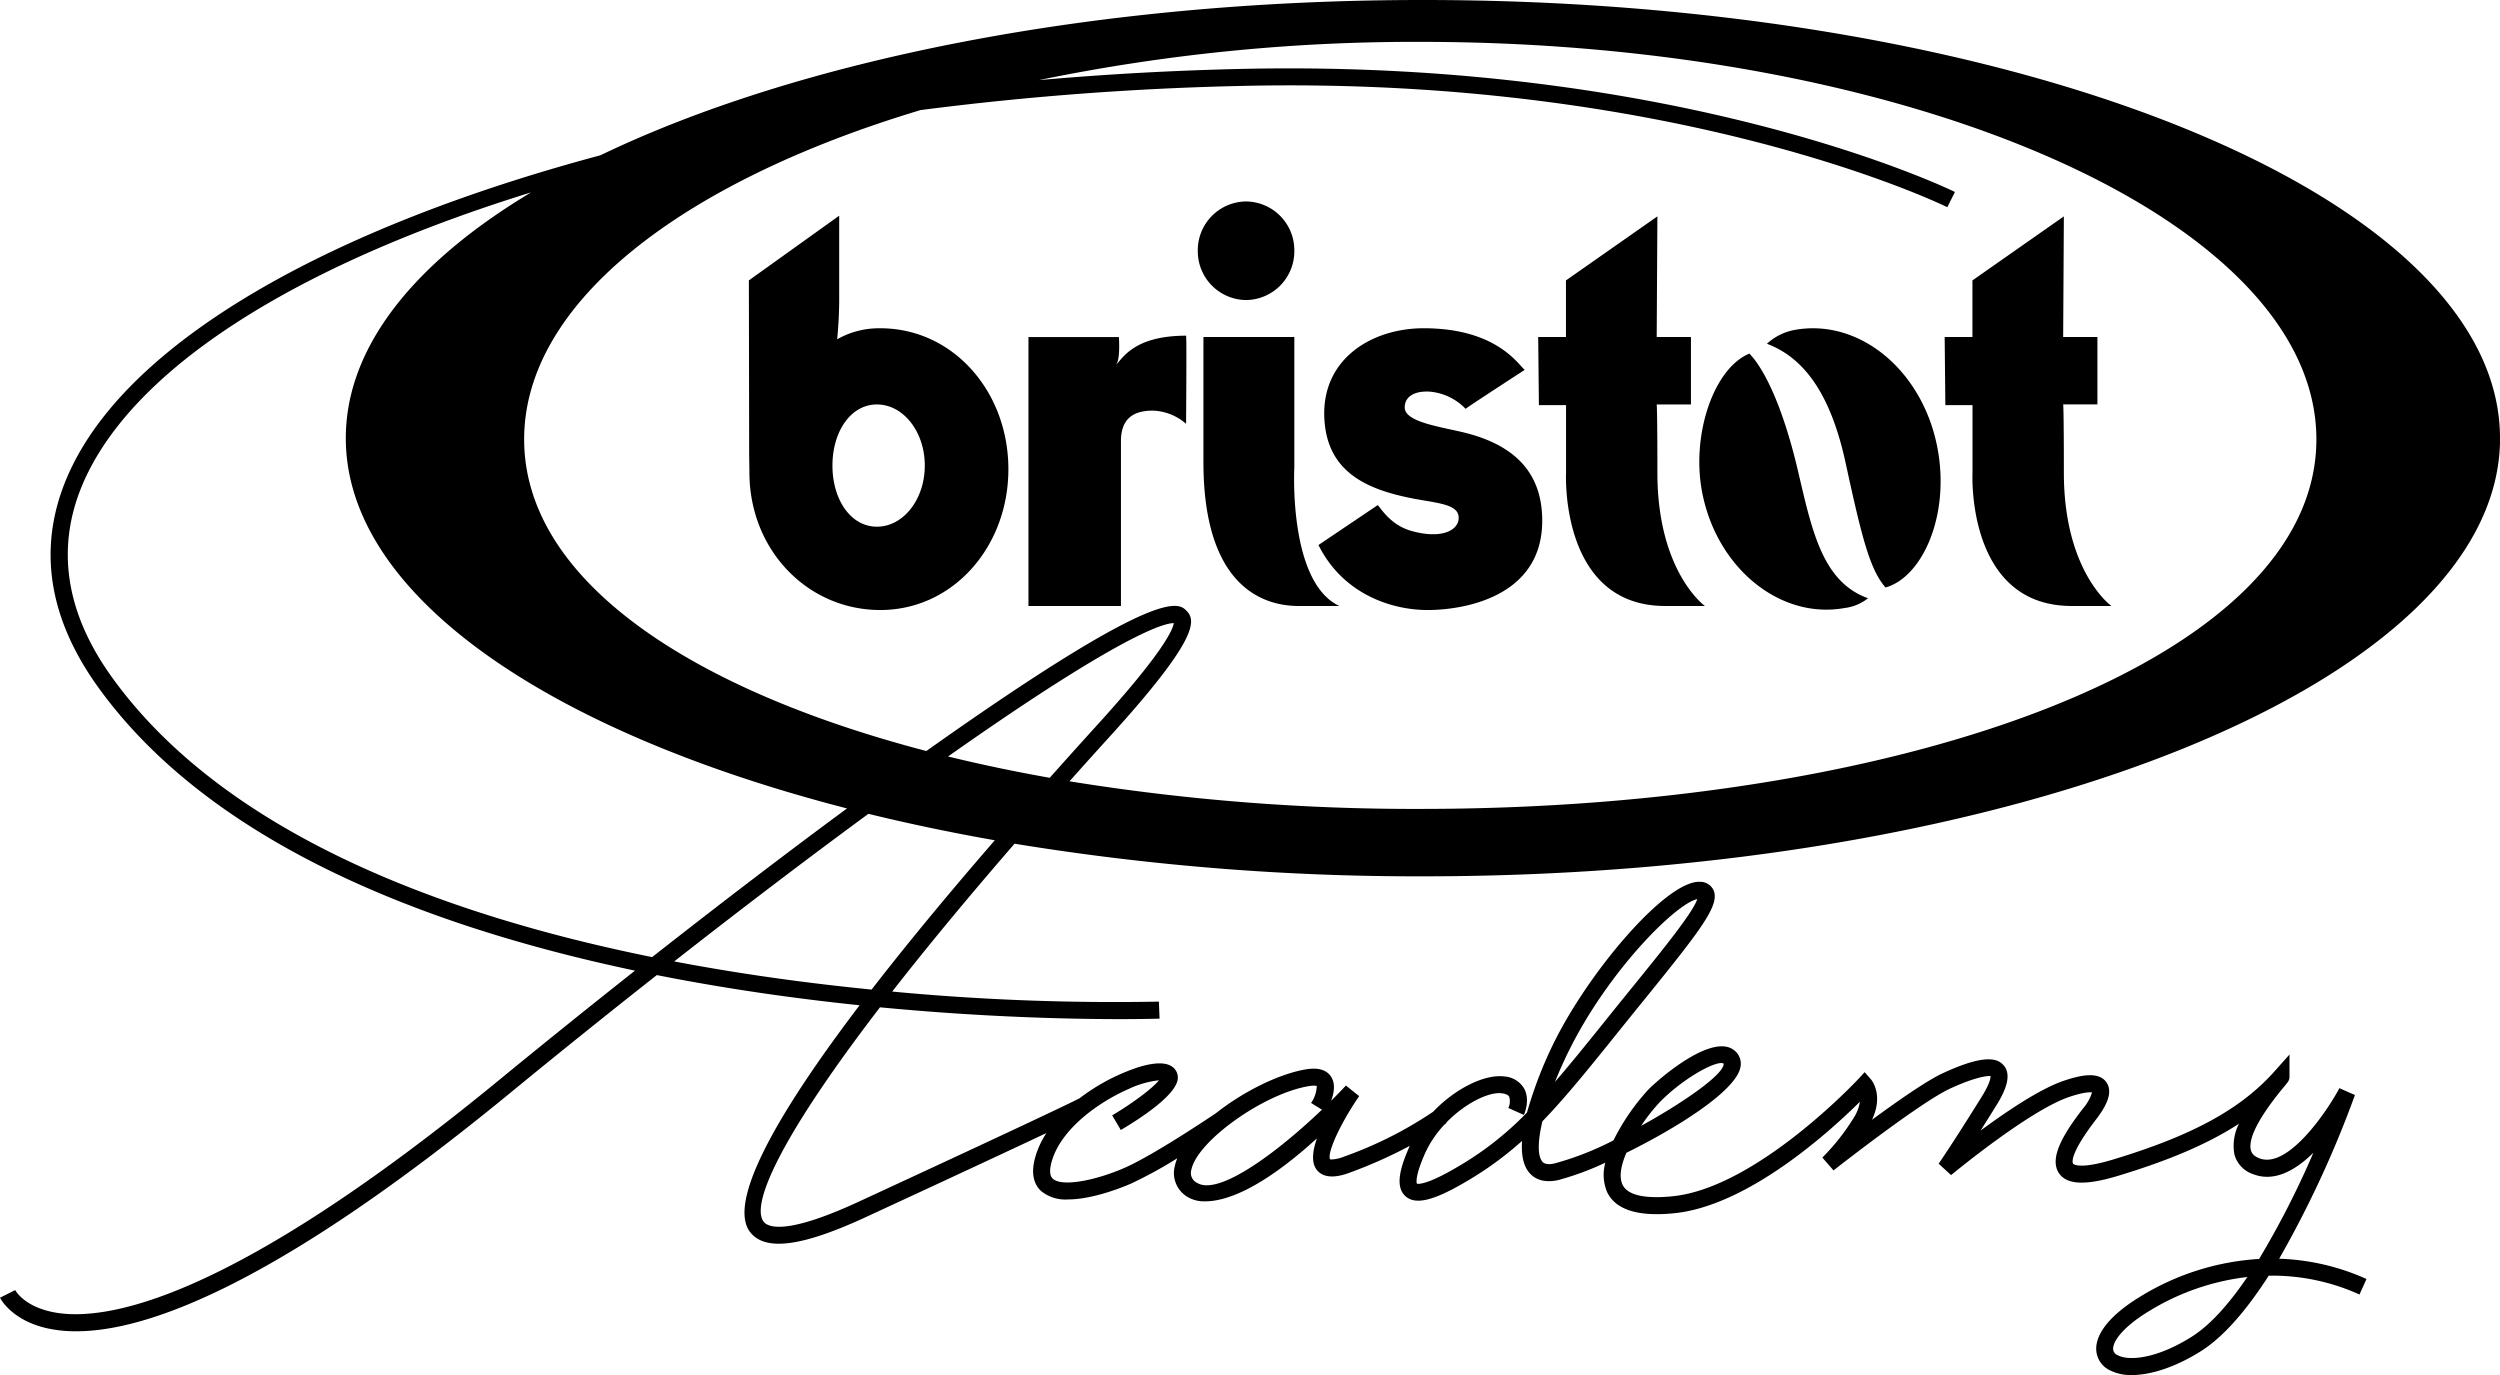 <?xml version="1.0" encoding="UTF-8"?> <svg xmlns="http://www.w3.org/2000/svg" xmlns:xlink="http://www.w3.org/1999/xlink" width="447.302" height="246.018" viewBox="0 0 447.302 246.018"><defs><clipPath id="clip-path"><path id="Tracciato_2286" data-name="Tracciato 2286" d="M0,124.807H447.3V-121.211H0Z" transform="translate(0 121.211)"></path></clipPath></defs><g id="Raggruppa_1571" data-name="Raggruppa 1571" clip-path="url(#clip-path)"><g id="Raggruppa_1570" data-name="Raggruppa 1570" transform="translate(0 -0.001)"><path id="Tracciato_2285" data-name="Tracciato 2285" d="M226.92,39.77c0-43.295-86.281-78.394-192.715-78.394-59.013,0-111.818,10.794-147.169,27.788-47.782,12.8-82.962,32.493-94.355,55.316-6.566,13.156-5.06,26.552,4.475,39.816,20.144,28.032,58.842,42.895,96.076,50.748-8.088,6.391-16.27,12.974-24.376,19.627-48.984,40.2-71.008,43.236-79.76,41.472-5.174-1.043-6.694-3.824-6.757-3.942l-2.722,1.364c.083.166,2.087,4.1,8.606,5.507a23.924,23.924,0,0,0,5.034.5c12.775,0,35.972-8.439,77.529-42.55,8.748-7.179,17.609-14.3,26.349-21.182,12.606,2.5,24.959,4.224,36.28,5.4-19.929,26.229-22.43,36.7-19.651,40.49,2.622,3.572,9.2,2.762,20.717-2.563,16.942-7.832,26.71-12.4,32.359-15.062a16.318,16.318,0,0,0-1.7,3.39c-1.108,3.14-.852,5.492.759,6.992a6.9,6.9,0,0,0,4.8,1.494c4.475,0,9.9-2.233,11.307-2.844a77.351,77.351,0,0,0,8.263-4.53,8.077,8.077,0,0,0-.487,1.53,4.979,4.979,0,0,0,2.494,5.5,5.787,5.787,0,0,0,3,.684c3.381,0,9.663-1.886,19.968-11.273-.794,2.263-1.029,4.35-.043,5.622,1.628,2.1,4.918.889,6,.487a83.983,83.983,0,0,0,10.66-4.764c-.02.045-.045.087-.065.134-1.486,3.379-2.732,7.077-.7,8.886,1.772,1.575,4.948.828,10.635-2.5a60.966,60.966,0,0,0,10.215-7.4c-.15,2.251.148,4.22,1.175,5.541.8,1.029,2.373,2.117,5.308,1.459a50.644,50.644,0,0,0,8.415-3.107,8.01,8.01,0,0,0,.319,5.257c1.52,3.193,5.6,4.457,12.1,3.777,13.286-1.394,27.938-14.79,33.128-19.939a7.286,7.286,0,0,1-1.072,2.825,38.784,38.784,0,0,1-5.647,7.163l2,2.3c.154-.122,15.462-12.15,20.845-14.634,4.973-2.294,6.99-2.294,7.242-2.249,0,.008.2.84-1.549,3.664-5.092,8.2-7.7,11.983-7.725,12.02l2.222,2.038c.14-.116,13.944-11.545,21.1-13.974,2.6-.883,3.72-.875,4.116-.816a8.04,8.04,0,0,1-1.642,2.909c-3.189,4.147-6.188,8.766-4.246,11.573,1.409,2.046,4.747,2.188,10.5.451,9.188-2.775,16.168-5.748,21.683-9.336a8.68,8.68,0,0,0-.82,5.48,5.111,5.111,0,0,0,3.314,3.528c3.842,1.518,7.666-.71,10.816-3.814a158.6,158.6,0,0,1-9.706,19,45.7,45.7,0,0,0-21.192,6.694c-5.208,3.146-8.033,6.515-7.954,9.489a4.272,4.272,0,0,0,2.419,3.729,8.374,8.374,0,0,0,3.954.861c3.513,0,7.973-1.5,12.391-4.295,4.279-2.708,8.4-7.729,12.1-13.485a37.809,37.809,0,0,1,16.241,3.371l1.252-2.777a41.155,41.155,0,0,0-15.624-3.627,189.32,189.32,0,0,0,13.558-29.29l-2.779-1.224c-2.076,3.907-9.192,14.591-14.354,12.535-1.11-.44-1.38-1.037-1.486-1.449-.375-1.467.359-4.642,5.988-11.409.706-.85.919-1.108.919-1.7v-4l-2.657,2.984c-6.048,6.787-14.7,11.516-28.943,15.815-6.231,1.879-7.1.745-7.112.733-.1-.138-.8-1.547,4.157-7.987,2.265-2.947,2.848-5.1,1.78-6.6-1.441-2.02-4.845-1.187-7.65-.235-4.175,1.419-10.158,5.44-14.841,8.892q1.248-1.97,2.813-4.488c1.354-2.186,2.965-5.306,1.3-7.193-1.049-1.189-3.231-2.107-10.853,1.409-2.868,1.323-8.1,4.975-12.689,8.346,2.123-4.5-.1-7.126-.2-7.244l-1.112-1.275-1.149,1.24c-.181.195-18.129,19.381-33.138,20.956-3.5.367-7.9.309-9.034-2.06-.68-1.425-.254-3.515.68-5.709,9.166-4.514,19.495-11.035,20.394-15.233a3.03,3.03,0,0,0-1.185-3.172c-3.887-2.913-13,4.816-15.227,7.047a39.091,39.091,0,0,0-6.282,9.129,53.349,53.349,0,0,1-10.526,4.128c-1.662.373-2.1-.177-2.239-.359-.85-1.09-.775-3.718.043-7.169,3.986-4.116,8.117-9.2,13.629-16.075,1.689-2.1,3.31-4.1,4.835-5.983C83.98,127.681,87.364,123.3,86.209,120.66a2.611,2.611,0,0,0-2.413-1.508c-5.9-.313-19.45,15.511-25.917,28.312a73.748,73.748,0,0,0-5.048,12.965,57.29,57.29,0,0,1-12.647,9.858c-5.677,3.327-6.984,2.886-7.043,2.882h0c-.022-.037-.518-.972,1.437-5.415a18.839,18.839,0,0,1,3.479-5.161c.227-.164.361-.268.394-.292l-.057-.075c3.381-3.471,7.644-5.561,9.978-5.23.67.093,1.1.294,1.267.6a2.818,2.818,0,0,1-.148,2.024l2.783,1.238c.12-.272,1.155-2.71.032-4.735a4.432,4.432,0,0,0-3.517-2.143c-3.432-.461-8.724,2.082-12.763,6.32a70.9,70.9,0,0,1-15.88,8,6.81,6.81,0,0,1-2.257.526,1.908,1.908,0,0,1-.284-.018c-.613-1.086,1.863-6.473,5.194-11.307l-2.365-1.9c-.834.891-1.721,1.806-2.651,2.73.514-1.354.83-3.057-.03-4.343-.8-1.193-2.271-1.626-4.356-1.3-4.9.785-11.319,3.986-16.245,7.881-1.567,1.053-11.366,7.6-16.367,9.779-4.977,2.17-11.129,3.479-12.811,1.912-.8-.745-.42-2.45.037-3.751,1.963-5.555,8.488-10.077,13.479-12.261a16.928,16.928,0,0,1,5.494-1.585c-1.1,1.384-4.63,4.057-8.378,6.276l1.549,2.62c3.753-2.22,10.067-6.377,10.2-9.271a2.362,2.362,0,0,0-1-2.05c-1.159-.838-3.235-.8-6.158.118a35.725,35.725,0,0,0-10.437,5.539c-1.206.611-7.625,3.755-39.546,18.511-13.2,6.1-16.274,4.5-16.988,3.526-2.261-3.085,2.91-14.955,20.837-38.326,18.783,1.8,34.36,2.113,42.913,2.113,4.378,0,6.921-.081,7.108-.089l-.116-3.042a423.658,423.658,0,0,1-47.717-1.8c5.961-7.642,13.2-16.426,21.894-26.455a446.757,446.757,0,0,0,73.07,5.837c106.434,0,192.715-35.1,192.715-78.394M57.844,154.941c.783-1.975,1.707-4.033,2.75-6.1,7.09-14.027,18.929-25.827,22.7-26.593-.755,2.379-6.28,9.188-11.634,15.787-1.528,1.886-3.154,3.889-4.847,6-3.481,4.341-6.375,7.9-8.969,10.909m15.413,7.871a31.3,31.3,0,0,1,3.459-4.38c4.007-4.007,9.136-6.856,10.859-6.856a.789.789,0,0,1,.434.1c.166,1.823-6.962,6.838-14.752,11.135m108.461,27.039c-3.128,4.611-6.5,8.506-9.925,10.674-6.132,3.881-11.183,4.443-13.286,3.321a1.246,1.246,0,0,1-.806-1.12c-.035-1.311,1.642-3.879,6.485-6.8a43.094,43.094,0,0,1,17.532-6.071M-7.235,170.722c1-5.168,13.039-13.735,21.108-15.026a5.134,5.134,0,0,1,.818-.075,4.307,4.307,0,0,1,.524.051A5.632,5.632,0,0,1,14.2,158.72l1.946,1.2c-8.139,7.776-18.488,15.415-22.306,13.116a1.97,1.97,0,0,1-1.08-2.31m-43.514-74c.051-.034.1-.071.15-.106,31.289-22.03,38.635-23.747,40.163-23.747h.071c-.136,1.045-1.676,5-13.757,18.287-2.953,3.247-5.74,6.355-8.439,9.381q-9.426-1.674-18.188-3.816m-49,36.672c12.085-9.468,23.875-18.429,34.752-26.41q10.86,2.658,22.608,4.733c-8.9,10.276-16.16,19.115-22.04,26.712-10.987-1.088-23.014-2.693-35.32-5.036M-125.341-4.211C-146.275,8.33-158.51,23.47-158.51,39.77c0,27.879,35.781,52.355,89.675,66.254-10.958,8.078-22.777,17.1-34.863,26.6-37.372-7.569-76.575-22.142-96.673-50.1-8.823-12.275-10.246-24.616-4.224-36.68,10-20.045,39.106-37.622,79.254-50.052m319.408,44.2c0,39.28-72.768,66.116-160.331,66.116a385.9,385.9,0,0,1-62.765-4.942c2.31-2.586,4.678-5.222,7.161-7.952C-5.984,75.737-6.4,72.437-8.038,70.716c-1.409-1.486-4.346-4.561-42.6,22.213q-1.967,1.376-4,2.821C-97.792,84.471-126.6,64.694-126.6,39.987c0-24.512,28.34-46.126,70.929-58.915A540.821,540.821,0,0,1,2.144-23.257C80.2-24.983,127.563-1.786,128.034-1.55l1.36-2.724C128.921-4.511,80.962-28,2.075-26.3c-12.438.27-24.664.956-36.589,2.013a333.238,333.238,0,0,1,68.249-6.846c87.564,0,160.331,31.841,160.331,71.121M150.292,69.8h7.094s-8.5-6.087-8.5-23.851c0-11.587-.124-12.215-.124-12.215h6.128V21.679h-6.128L148.885.092,132.528,11.549v10.13h-4.969l.124,12.184h4.857V46.08S131.41,69.8,150.292,69.8M126.275,41.566c-2.592-13.779-13.834-23.227-25.484-21.173a10.019,10.019,0,0,0-5.036,2.492c5.994,2.261,11.181,7.946,14.076,21.281s4.348,19.142,7.151,22.324c6.513-1.808,11.579-12.785,9.294-24.924m-25.007,3.873c-2.533-10.735-5.756-17.8-8.648-20.8-6.391,2.653-10.3,14.354-8.535,24.366,2.423,13.747,13.834,23.227,25.484,21.173a8.453,8.453,0,0,0,4.277-1.76C105.6,65.455,103.8,56.171,101.267,45.439M76.036,33.74h6.128V21.679H76.036L76.16.092,59.8,11.549v10.13H54.834l.124,12.184h4.859V46.08S58.685,69.8,77.567,69.8H84.66s-8.5-6.087-8.5-23.851c0-11.587-.124-12.215-.124-12.215m-34.18.794c0-.122,10.566-6.974,10.566-6.974-1.129-.911-5.017-7.447-18.068-7.447-9.338,0-18.218,5.5-17.79,15.953.4,9.734,7.485,12.945,16.26,14.585,4.506.82,7.9,1.033,7.778,3.511-.106,2.168-3.136,3.7-8.441,2.218-3.617-1.007-5.306-3.81-6.03-4.63L15.518,58.893c4.461,8.924,13.248,11.63,19.538,11.63s20.5-2.239,20.5-15.973c0-9.769-6.393-14.11-14.835-15.986-4.638-1.031-9.769-1.9-9.769-4.3,0-1.689,1.374-2.965,4.437-2.819a10.125,10.125,0,0,1,6.464,3.087M11.2,45.033V21.679H-5.063V44.04C-5.063,65.654,5,69.8,11.954,69.8h7.3C10.09,65.526,11.2,45.033,11.2,45.033m0-38.793A8.728,8.728,0,0,0,2.562-2.579,8.728,8.728,0,0,0-6.072,6.24a8.73,8.73,0,0,0,8.634,8.821A8.73,8.73,0,0,0,11.2,6.24M-8.168,37.206s.124-15.645,0-15.768c-9.442,0-11.411,4.167-12.616,5.306.917-.824.593-5.064.593-5.064H-36.369V69.8h16.548V40.3c0-4,2.21-5.454,5.689-5.454a9.5,9.5,0,0,1,5.963,2.358m-31.793,8.113c0-13.921-9.925-25.206-22.915-25.206a15.2,15.2,0,0,0-7.719,1.969c.128-1.214.363-4.155.363-7.108v-15L-86.394,11.545s.051,26.984.051,31.159c0,.313.047,2.635.047,3.185,0,13.921,10.433,24.634,23.42,24.634s22.915-11.285,22.915-25.2m-14.955-.643c0,6.038-3.834,10.934-8.563,10.934s-7.96-4.9-7.96-10.934,3.231-10.936,7.96-10.936,8.563,4.9,8.563,10.936" transform="translate(220.382 38.624)"></path></g></g></svg> 